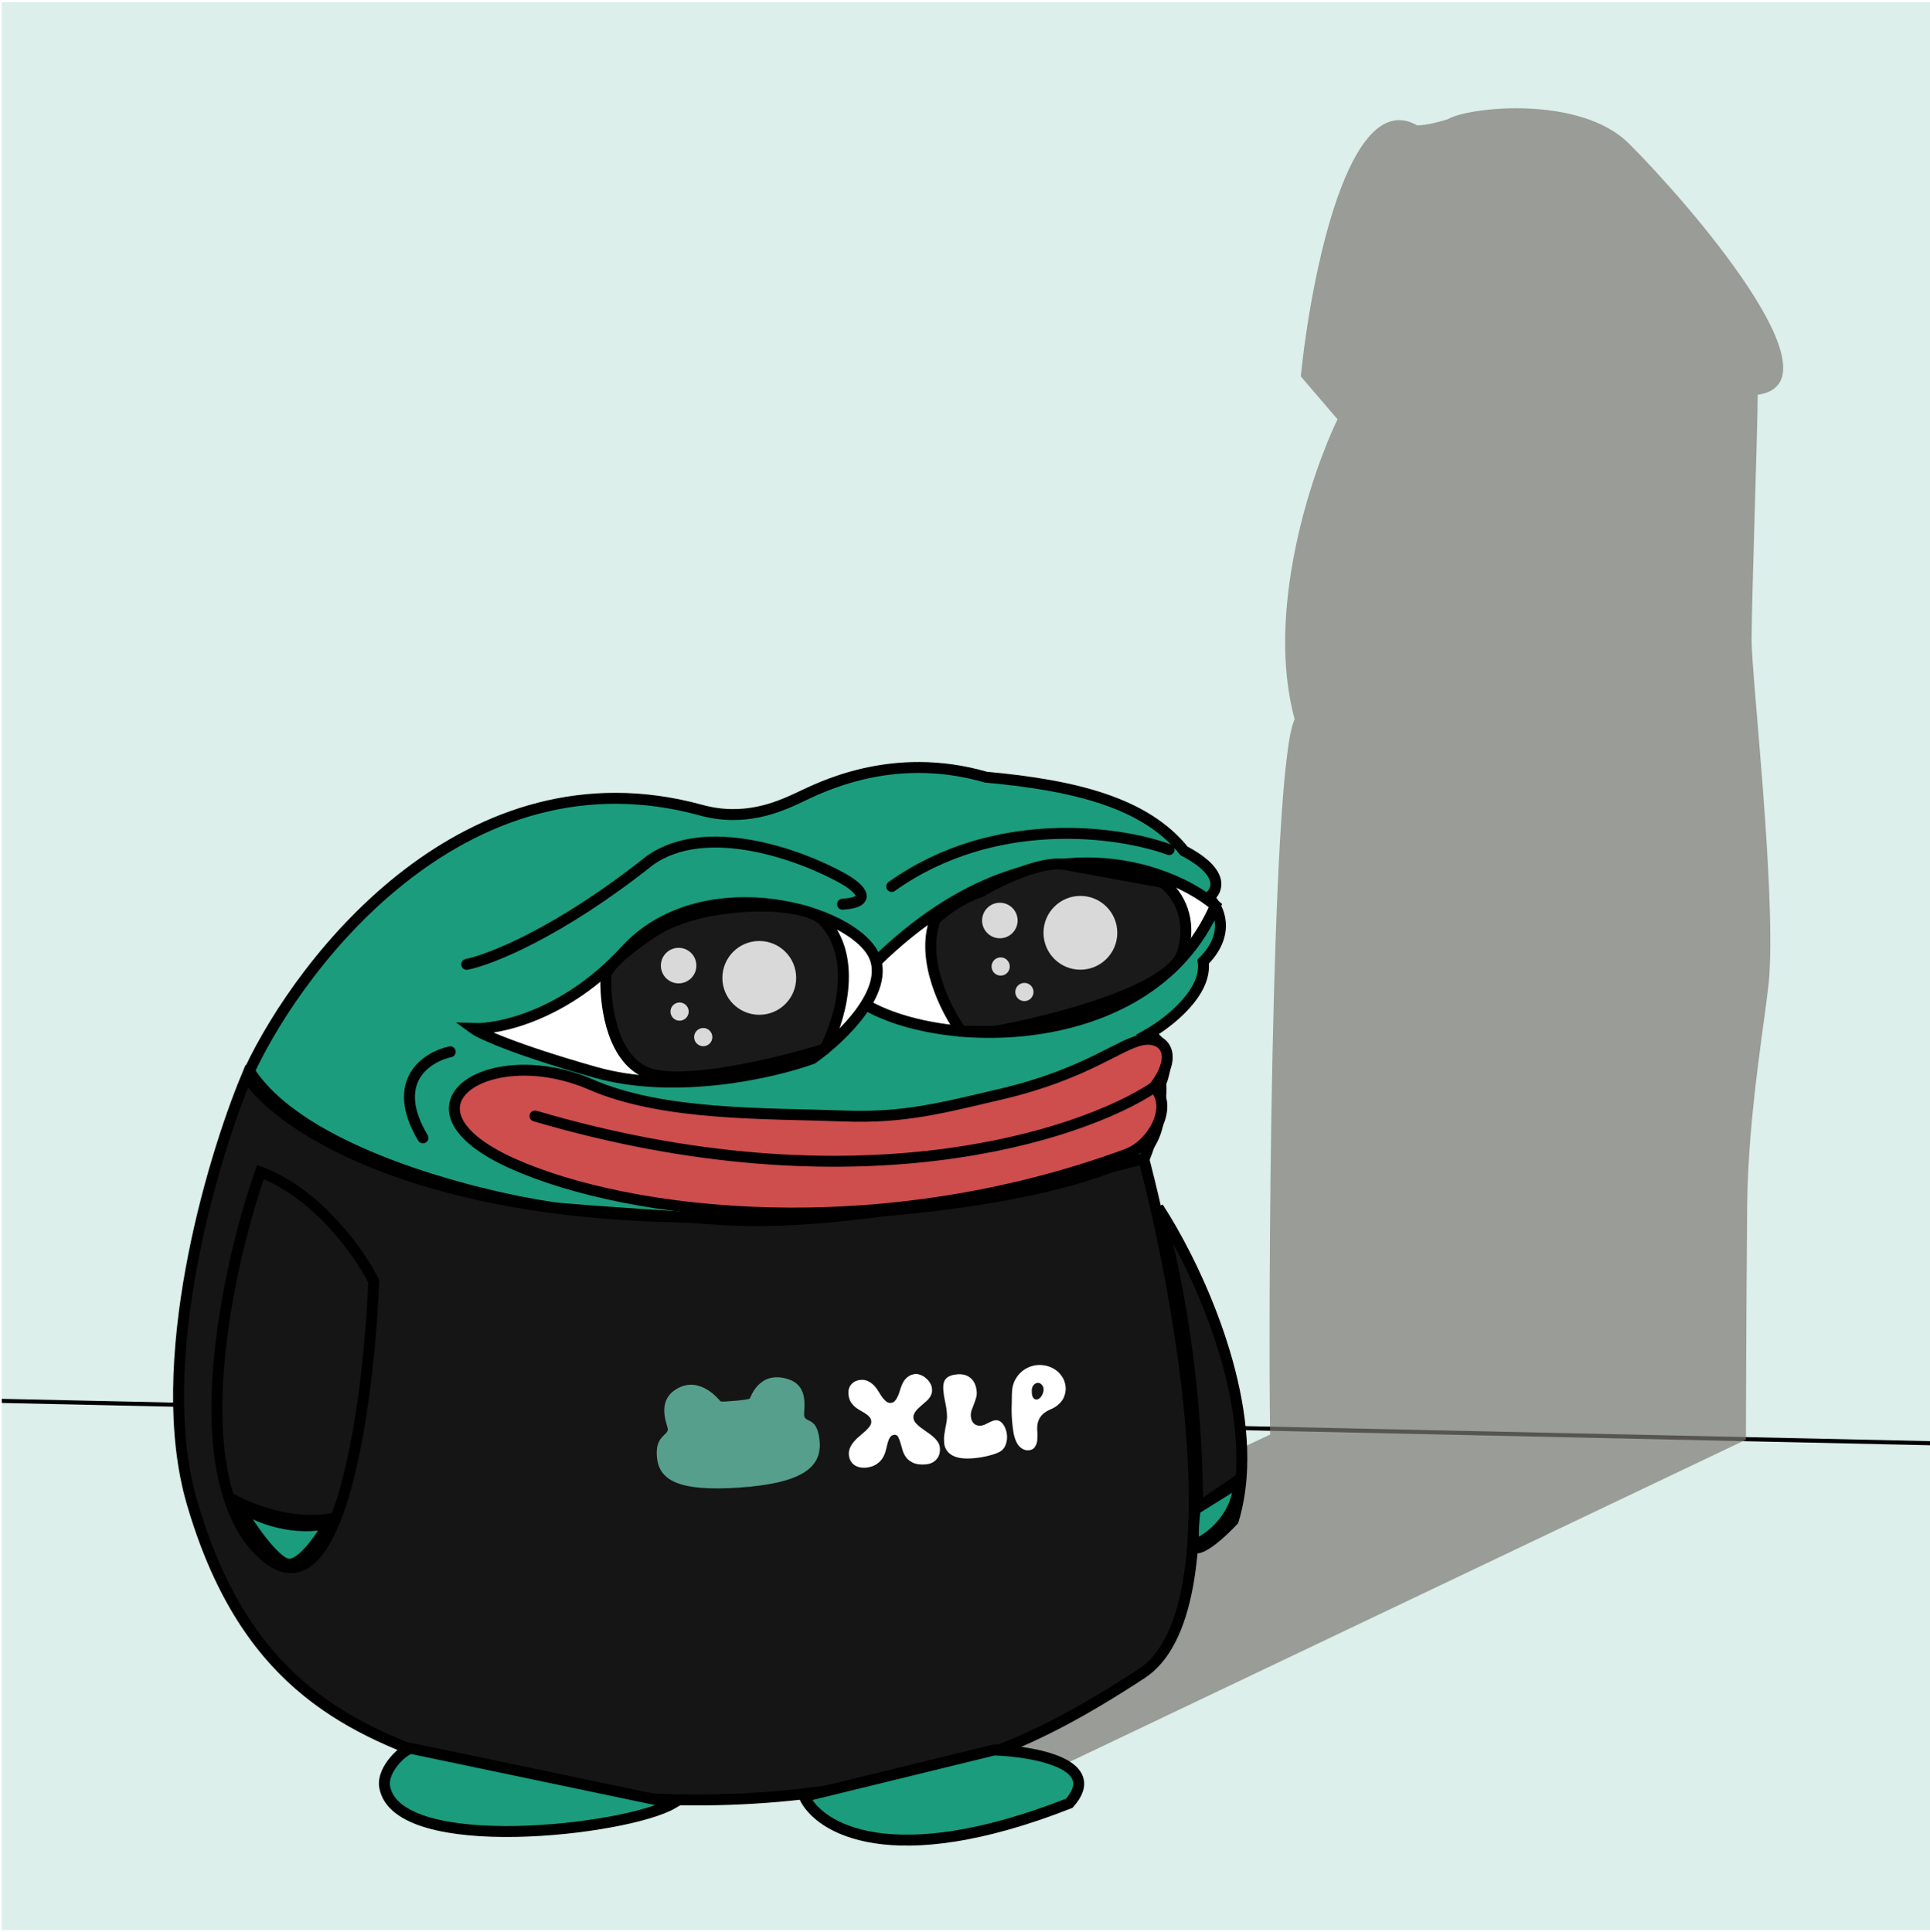 <svg width="830" height="831" viewBox="0 0 830 831" fill="none" xmlns="http://www.w3.org/2000/svg">
<g clip-path="url(#clip0_1_69176)">
<rect width="829.228" height="829.228" transform="translate(0.779 0.96)" fill="#DCEFEA"/>
<path d="M895.643 622.192L-48.985 601.461" stroke="black" stroke-width="1.77"/>
<g opacity="0.7" filter="url(#filter0_f_1_69176)">
<path d="M546.235 617.038L209.272 774.341H280.472L389.065 766.423L425.305 774.341L750.83 619.255C750.83 619.255 750.933 568.929 751.38 518.539C751.743 477.686 759.949 433.874 760.893 419.723C763.526 380.217 753.275 290.953 753.275 275.15C753.275 259.348 755.909 182.969 755.909 169.801C792.781 164.533 726.938 88.154 700.6 61.817C679.53 40.747 631.393 46.014 622.614 51.282C619.98 52.16 613.659 53.916 609.445 53.916C579.947 37.06 563.794 118.882 559.404 161.899L575.206 180.336C563.794 204.039 544.128 263.035 556.77 309.389C546.235 330.459 545.357 573.142 546.235 617.038Z" fill="#7C7974"/>
</g>
<path d="M491.031 719.792C531.934 692.994 508.074 558.961 491.031 495.295C476.927 505.286 418.275 524.915 296.506 523.504C174.737 522.094 118.829 482.562 106.095 462.972C91.011 499.213 65.192 586.622 82.588 646.331C104.332 720.968 146.058 742.712 193.661 758.58C241.264 774.447 301.208 777.973 355.275 770.333C409.343 762.693 439.902 753.29 491.031 719.792Z" fill="#151515" stroke="black" stroke-width="4.702"/>
<path d="M493.937 492.945C496.483 489.419 500.636 480.134 496.875 471.201" stroke="black" stroke-width="4.702"/>
<path d="M301.165 348.374C201.023 321.106 130.147 411.845 107.228 460.623C129.325 495.414 203.413 514.299 237.694 519.392C240.241 519.784 258.734 521.39 312.331 524.681C365.928 527.973 454.551 508.422 492.164 498.235C494.906 491.379 500.156 475.316 499.216 465.913C504.387 452.748 497.845 446.323 493.927 444.756C502.546 439.858 519.315 426.773 517.434 413.608C529.658 401.384 524.095 390.101 519.785 385.987C523.703 383.244 527.072 375.409 509.206 366.006C492.751 345.437 462.779 337.797 423.992 334.27C383.441 322.516 352.294 338.971 343.478 343.085C334.663 347.199 319.971 353.663 301.165 348.374Z" fill="#1B9C7D" stroke="black" stroke-width="4.702"/>
<path d="M522.724 389.508C498.433 369.527 432.808 348.958 364.636 426.533C391.082 451.804 493.339 457.68 522.724 389.508Z" fill="white" stroke="black" stroke-width="4.702"/>
<path d="M268.878 408.904C243.49 436.643 214.811 442.794 203.645 442.402C206.583 444.557 221.158 451.335 255.949 461.208C290.74 471.081 332.74 461.404 349.391 455.331C362.124 446.32 385.005 424.419 374.662 408.904C361.733 389.51 300.613 374.23 268.878 408.904Z" fill="white" stroke="black" stroke-width="4.702"/>
<path d="M276.495 460.621C262.391 453.099 260.04 430.061 260.628 419.483C260.628 417.72 264.742 411.49 281.197 400.677C301.766 387.16 346.43 386.572 354.658 396.563C369.233 413.018 360.731 439.856 354.658 451.218C334.481 457.487 290.6 468.143 276.495 460.621Z" fill="#1A1A1A" stroke="black" stroke-width="4.702"/>
<path d="M508.623 409.49C513.324 393.035 504.705 382.652 499.808 379.518C490.209 377.755 468.425 373.759 458.082 371.878C447.738 369.997 429.481 378.93 421.645 383.632C418.315 384.611 409.774 388.333 402.251 395.386C395.669 412.781 406.953 434.761 413.417 443.576H428.11C452.988 439.07 503.921 425.945 508.623 409.49Z" fill="#1A1A1A" stroke="black" stroke-width="4.702"/>
<path d="M502.782 365.419C481.43 357.584 427.676 349.787 383.481 381.287" stroke="black" stroke-width="4.702" stroke-linecap="round"/>
<path d="M200.71 414.786C210.701 412.827 240.438 401.151 279.46 370.121C303.908 352.726 344.89 367.966 362.324 377.761C368.397 381.091 376.899 387.986 362.324 388.926" stroke="black" stroke-width="4.702" stroke-linecap="round"/>
<path d="M530.382 653.971C520.509 664.315 515.69 666.117 514.515 665.725C514.809 661.316 515.009 655.547 515.029 648.682C515.114 618.947 511.81 568.665 498.06 519.391C512.616 541.654 537.204 592.273 533.735 635.753C533.236 642.009 532.157 648.117 530.382 653.971Z" fill="#151515"/>
<path d="M533.735 635.753C537.204 592.273 512.616 541.654 498.06 519.391C511.81 568.665 515.114 618.947 515.029 648.682M533.735 635.753C533.236 642.009 532.157 648.117 530.382 653.971C520.509 664.315 515.69 666.117 514.515 665.725C514.809 661.316 515.009 655.547 515.029 648.682M533.735 635.753L515.029 648.682" stroke="black" stroke-width="4.702" stroke-linecap="round"/>
<path d="M98.335 643.98C85.194 602.802 100.454 537.188 111.959 504.11C136.877 513.513 154.861 539.371 160.737 551.125C159.498 581.427 154.748 626.396 144.498 652.795M98.335 643.98C101.304 653.281 105.722 661.336 111.959 667.487C126.345 681.673 136.923 672.304 144.498 652.795M98.335 643.98C106.155 648.681 126.335 657.026 144.498 652.795" stroke="black" stroke-width="4.702" stroke-linecap="round"/>
<path d="M141.385 655.099C127.868 658.625 110.433 653.728 101.422 646.284C106.319 654.707 117.642 671.789 123.754 672.73C131.394 673.905 142.56 653.336 141.385 655.099Z" fill="#1B9C7D" stroke="black" stroke-width="4.702" stroke-linecap="round"/>
<path d="M513.98 649.216L532.786 637.462C532.198 655.093 515.743 664.496 513.98 663.908C512.57 663.438 513.392 653.917 513.98 649.216Z" fill="#1B9C7D" stroke="black" stroke-width="4.702" stroke-linecap="round"/>
<path d="M496.293 467.677C507.107 453.573 500.64 446.111 492.179 447.103C482.187 448.274 468.084 461.795 430.471 470.61C405.186 476.536 388.84 480.997 362.887 480.019C328.99 478.742 285.312 480.019 254.165 466.502C210.334 447.481 166.196 476.243 220.667 500.588C270.62 522.914 377.58 535.843 484.539 496.474C495.938 492.279 504.756 475.67 496.293 467.677Z" fill="#CE4D4D"/>
<path d="M496.293 467.677C507.107 453.573 500.64 446.111 492.179 447.103C482.187 448.274 468.084 461.795 430.472 470.61C405.186 476.536 388.84 480.997 362.887 480.019C328.99 478.742 285.312 480.019 254.165 466.502C210.334 447.481 166.196 476.243 220.667 500.588C270.62 522.914 377.58 535.843 484.539 496.474C495.938 492.279 504.756 475.67 496.293 467.677ZM496.293 467.677C464.754 488.64 367.354 520.457 230.07 480.019" stroke="black" stroke-width="4.702" stroke-linecap="round"/>
<path d="M193.632 452.396C183.641 454.551 167.304 464.973 181.878 489.42" stroke="black" stroke-width="4.702" stroke-linecap="round"/>
<path d="M165.433 768.57C170.722 798.54 269.454 787.376 289.435 775.622L177.187 752.114C174.444 751.527 164.06 760.793 165.433 768.57Z" fill="#1B9C7D" stroke="black" stroke-width="4.702" stroke-linecap="round"/>
<path d="M459.846 775.623C383.211 805.713 351.907 786.201 345.834 772.685L427.523 752.703C444.566 753.291 474.89 758.698 459.846 775.623Z" fill="#1B9C7D" stroke="black" stroke-width="4.702" stroke-linecap="round"/>
<circle cx="326.528" cy="420.614" r="15.868" fill="#D9D9D9"/>
<circle cx="291.845" cy="415.324" r="7.64" fill="#D9D9D9"/>
<circle cx="292.253" cy="435.109" r="3.918" fill="#D9D9D9"/>
<circle cx="302.425" cy="446.085" r="3.918" fill="#D9D9D9"/>
<circle cx="464.623" cy="401.217" r="15.868" fill="#D9D9D9"/>
<circle cx="429.989" cy="395.931" r="7.64" fill="#D9D9D9"/>
<circle cx="430.342" cy="415.715" r="3.918" fill="#D9D9D9"/>
<circle cx="440.543" cy="426.682" r="3.918" fill="#D9D9D9"/>
<path d="M287.197 614.815C287.166 617.489 281.5 617.658 282.549 627.097C283.598 636.536 291.543 641.638 317.885 639.843C344.227 638.043 353.37 631.504 352.496 620.127C351.686 609.581 346.716 611.963 345.904 609.295C345.214 607.014 348.8 596.015 338.435 593.041C326.201 589.528 322.745 601.294 322.436 601.569C322.126 601.845 318.904 602.282 316.081 602.519C313.257 602.757 310.186 603.015 309.829 602.713C309.471 602.411 301.286 591.565 291.234 597.255C281.806 602.601 287.215 613.056 287.197 614.815Z" fill="#569F8C"/>
<path d="M370.181 593.514C371.443 593.408 372.584 593.646 373.603 594.23C374.62 594.78 375.48 595.46 376.184 596.271C376.774 596.924 377.323 597.68 377.83 598.541C378.338 599.402 378.857 600.211 379.389 600.969C379.952 601.691 380.521 602.296 381.098 602.783C381.707 603.267 382.377 603.478 383.108 603.417C383.806 603.358 384.369 603.093 384.798 602.622C385.26 602.148 385.645 601.564 385.955 600.869C386.298 600.171 386.6 599.392 386.863 598.534C387.122 597.642 387.418 596.781 387.749 595.95C388.296 594.499 389.069 593.347 390.068 592.493C391.064 591.607 392.243 591.106 393.605 590.991C394.336 590.93 395.1 591.066 395.898 591.401C396.726 591.699 397.483 592.154 398.17 592.765C398.888 593.341 399.481 594.027 399.949 594.824C400.451 595.618 400.741 596.48 400.819 597.41C400.886 598.207 400.812 598.916 400.597 599.537C400.379 600.124 400.091 600.683 399.734 601.215C399.375 601.714 398.946 602.185 398.448 602.628C397.981 603.035 397.513 603.443 397.045 603.85C396.484 604.332 395.939 604.813 395.41 605.292C394.879 605.738 394.417 606.212 394.024 606.714C393.629 607.182 393.319 607.676 393.095 608.197C392.871 608.718 392.785 609.277 392.835 609.875C392.899 610.639 393.21 611.349 393.767 612.005C394.324 612.66 395.014 613.305 395.837 613.938C396.656 614.538 397.529 615.167 398.454 615.826C399.41 616.448 400.302 617.109 401.13 617.809C401.959 618.508 402.658 619.269 403.229 620.091C403.797 620.88 404.123 621.772 404.207 622.769C404.28 623.633 404.217 624.474 404.018 625.294C403.817 626.08 403.459 626.796 402.944 627.442C402.463 628.084 401.823 628.623 401.023 629.059C400.223 629.494 399.275 629.758 398.179 629.85C395.886 630.043 394.078 629.827 392.755 629.202C391.434 628.611 390.396 627.811 389.642 626.804C388.96 625.858 388.454 624.813 388.124 623.67C387.794 622.527 387.487 621.465 387.204 620.486C386.921 619.506 386.602 618.696 386.247 618.057C385.889 617.384 385.345 617.079 384.614 617.14C383.817 617.208 383.211 617.56 382.796 618.197C382.378 618.801 382.041 619.565 381.784 620.49C381.528 621.415 381.278 622.423 381.035 623.514C380.789 624.571 380.422 625.573 379.933 626.517C379.302 627.774 378.338 628.843 377.041 629.721C375.743 630.6 374.197 631.115 372.403 631.265C370.344 631.439 368.636 631.03 367.282 630.04C365.958 629.014 365.22 627.604 365.069 625.81C364.971 624.648 365.149 623.579 365.602 622.604C366.056 621.629 366.649 620.726 367.382 619.895C368.115 619.064 368.92 618.293 369.797 617.584C370.671 616.841 371.482 616.137 372.229 615.472C372.973 614.774 373.584 614.087 374.063 613.411C374.541 612.735 374.75 612.032 374.688 611.301C374.63 610.603 374.379 610.006 373.935 609.508C373.525 609.007 373.001 608.549 372.364 608.134C371.76 607.717 371.09 607.305 370.353 606.898C369.617 606.492 368.892 606.034 368.18 605.525C367.358 604.892 366.623 604.117 365.978 603.202C365.365 602.283 364.999 601.109 364.878 599.681C364.736 597.987 365.136 596.581 366.079 595.465C367.053 594.312 368.42 593.662 370.181 593.514Z" fill="white"/>
<path d="M411.633 591.131C414.058 590.927 416.012 591.482 417.494 592.796C418.976 594.11 419.825 596.046 420.04 598.604C420.118 599.534 420.012 600.463 419.722 601.39C419.463 602.282 419.154 603.178 418.794 604.078C418.432 604.945 418.104 605.809 417.808 606.67C417.546 607.529 417.451 608.39 417.523 609.253C417.635 610.582 418.072 611.599 418.834 612.305C419.596 613.01 420.591 613.311 421.821 613.208C422.319 613.166 422.827 613.039 423.344 612.829C423.892 612.582 424.422 612.32 424.934 612.042C425.479 611.762 426.011 611.517 426.528 611.306C427.076 611.059 427.6 610.915 428.098 610.873C428.762 610.817 429.376 610.95 429.938 611.27C430.5 611.591 430.99 612.052 431.409 612.652C431.858 613.216 432.217 613.905 432.486 614.719C432.786 615.497 432.972 616.318 433.045 617.181C433.159 618.543 433.03 619.792 432.657 620.928C432.318 622.06 431.791 622.958 431.077 623.62C430.582 624.096 429.85 624.543 428.881 624.959C427.943 625.339 426.901 625.677 425.755 625.975C424.612 626.305 423.397 626.574 422.109 626.783C420.855 626.989 419.647 627.141 418.484 627.239C414.564 627.568 411.55 627.136 409.443 625.942C407.365 624.711 406.229 622.933 406.033 620.608C405.927 619.346 405.947 618.19 406.093 617.14C406.239 616.091 406.404 615.073 406.589 614.088C406.807 613.099 406.99 612.097 407.139 611.08C407.287 610.064 407.313 608.975 407.215 607.812C407.072 606.118 406.819 604.5 406.455 602.958C406.089 601.383 405.834 599.748 405.692 598.054C405.488 595.629 405.879 593.923 406.867 592.937C407.852 591.917 409.44 591.315 411.633 591.131Z" fill="white"/>
<path d="M442.766 623.765L442.349 623.8C441.724 623.853 441.086 623.766 440.437 623.541C438.982 622.893 437.897 621.847 437.18 620.402C436.498 618.954 436.039 617.452 435.803 615.897C435.565 614.307 435.376 612.695 435.239 611.061C435.037 608.662 434.992 606.251 435.103 603.826L435.132 601.671C435.128 600.376 435.177 599.094 435.281 597.825C435.416 596.518 435.748 595.265 436.277 594.065C437.59 591.364 439.527 589.416 442.087 588.221C443.401 587.62 444.737 587.263 446.092 587.149C447.483 587.032 448.894 587.158 450.325 587.528C453.443 588.386 455.767 590.22 457.299 593.032C457.853 594.211 458.18 595.391 458.28 596.573C458.426 598.311 458.048 600.058 457.145 601.814C455.78 603.889 453.927 605.376 451.587 606.273C447.77 607.924 445.924 610.74 446.049 614.72C446.16 616.041 446.184 617.369 446.121 618.705C446.146 620.243 445.699 621.593 444.782 622.755C444.232 623.292 443.56 623.628 442.766 623.765ZM445.813 601.927L446.434 601.823C447.207 601.442 447.786 600.834 448.171 599.996C448.66 599.15 448.862 598.223 448.777 597.215C448.727 596.624 448.453 596.069 447.954 595.551C447.488 594.995 446.889 594.748 446.159 594.809C445.707 594.847 445.253 595.061 444.795 595.449C444.373 595.835 444.064 596.333 443.871 596.945C443.709 597.518 443.672 598.327 443.76 599.37C443.824 600.134 444.035 600.764 444.391 601.259C444.748 601.754 445.222 601.977 445.813 601.927Z" fill="white"/>
</g>
<defs>
<filter id="filter0_f_1_69176" x="202.362" y="39.66" width="571.414" height="741.591" filterUnits="userSpaceOnUse" color-interpolation-filters="sRGB">
<feFlood flood-opacity="0" result="BackgroundImageFix"/>
<feBlend mode="normal" in="SourceGraphic" in2="BackgroundImageFix" result="shape"/>
<feGaussianBlur stdDeviation="3.455" result="effect1_foregroundBlur_1_69176"/>
</filter>
<clipPath id="clip0_1_69176">
<rect width="829.228" height="829.228" fill="white" transform="translate(0.779 0.96)"/>
</clipPath>
</defs>
</svg>
